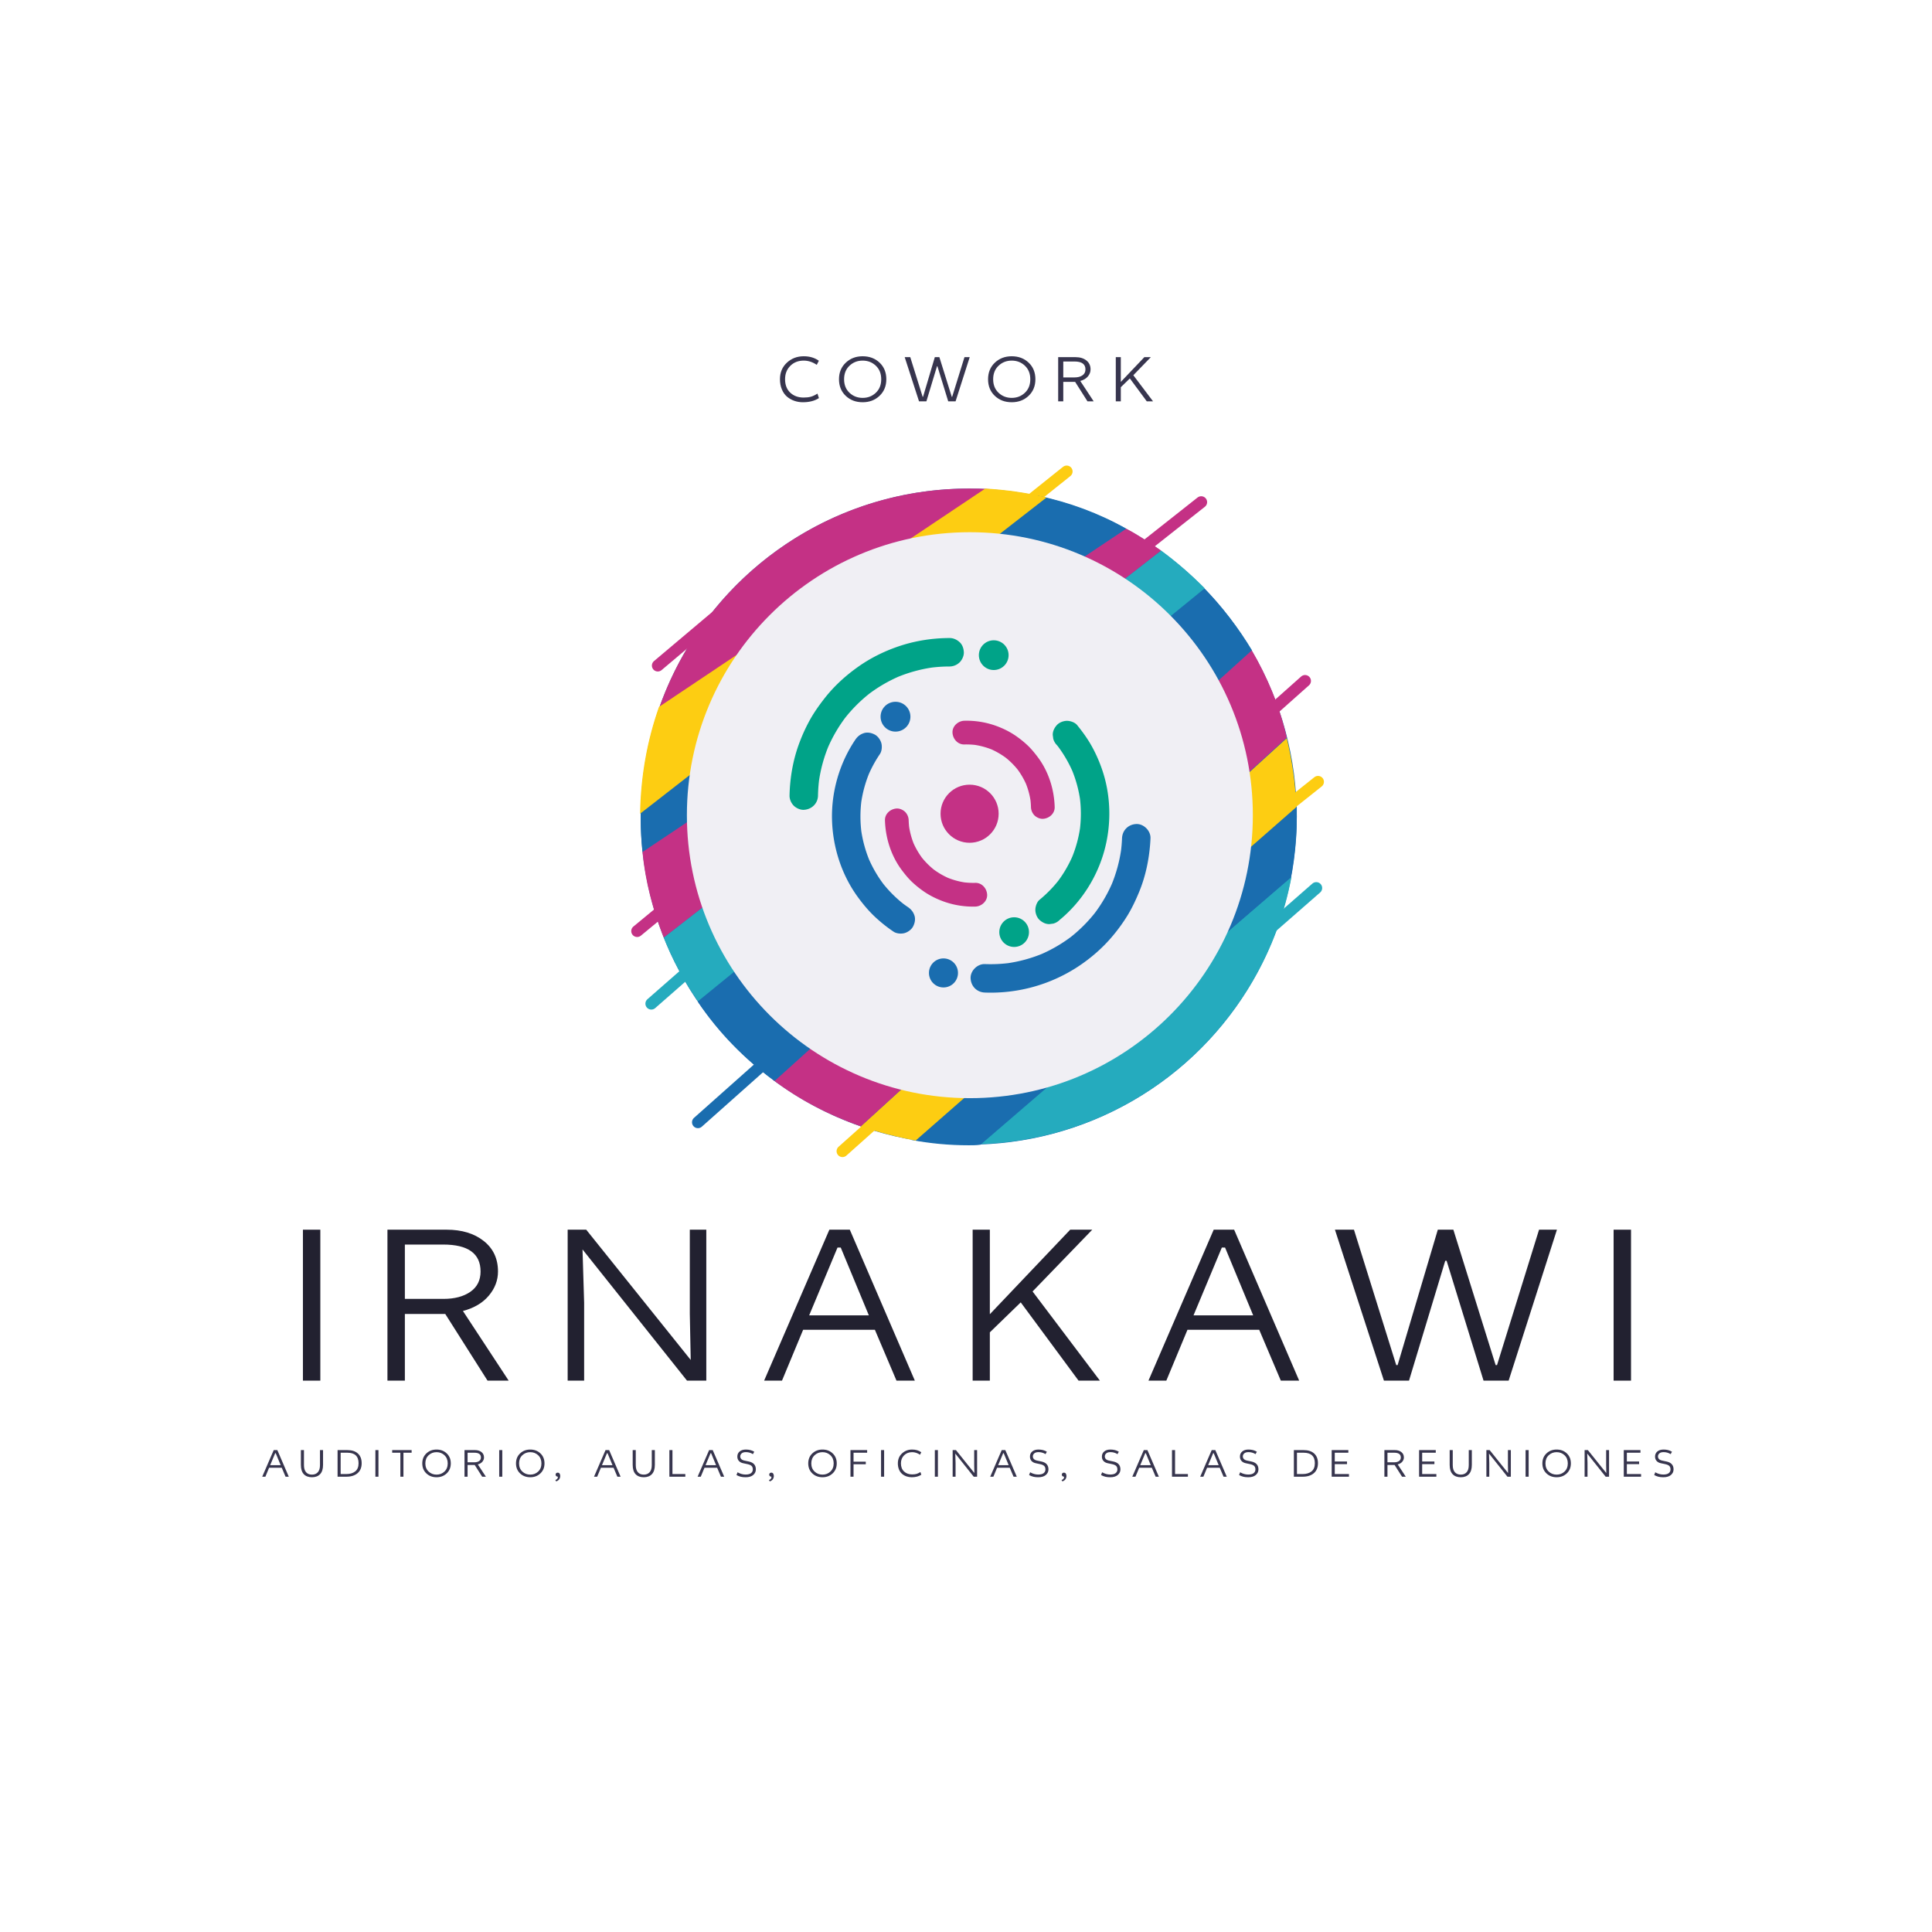 <?xml version="1.0" encoding="UTF-8" standalone="no" ?>
<!DOCTYPE svg PUBLIC "-//W3C//DTD SVG 1.1//EN" "http://www.w3.org/Graphics/SVG/1.1/DTD/svg11.dtd">
<svg xmlns="http://www.w3.org/2000/svg" xmlns:xlink="http://www.w3.org/1999/xlink" version="1.1" width="500" height="500" viewBox="0 0 500 500" xml:space="preserve">
<desc>Created with Fabric.js 3.6.3</desc>
<defs>
</defs>
<rect x="0" y="0" width="100%" height="100%" fill="#ffffff"></rect>
<g transform="matrix(1.527 0 0 1.527 253 209.969)"  >
<g style=""   >
		<g transform="matrix(1 0 0 1 -1.5 0.9)"  >
<circle style="stroke: none; stroke-width: 1; stroke-dasharray: none; stroke-linecap: butt; stroke-dashoffset: 0; stroke-linejoin: miter; stroke-miterlimit: 4; fill: rgb(26,109,175); fill-rule: nonzero; opacity: 1;"  cx="0" cy="0" r="55.6" />
</g>
		<g transform="matrix(1 0 0 1 -12.2 48.05)"  >
<line style="stroke: rgb(253,205,18); stroke-width: 2; stroke-dasharray: none; stroke-linecap: round; stroke-dashoffset: 0; stroke-linejoin: round; stroke-miterlimit: 10; fill: none; fill-rule: nonzero; opacity: 1;"  x1="-10.7" y1="9.55" x2="10.7" y2="-9.55" />
</g>
		<g transform="matrix(1 0 0 1 3.9 -48.65)"  >
<line style="stroke: rgb(253,205,18); stroke-width: 2; stroke-dasharray: none; stroke-linecap: round; stroke-dashoffset: 0; stroke-linejoin: round; stroke-miterlimit: 10; fill: none; fill-rule: nonzero; opacity: 1;"  x1="-11.2" y1="8.95" x2="11.2" y2="-8.95" />
</g>
		<g transform="matrix(1 0 0 1 46.45 3.95)"  >
<line style="stroke: rgb(253,205,18); stroke-width: 2; stroke-dasharray: none; stroke-linecap: round; stroke-dashoffset: 0; stroke-linejoin: round; stroke-miterlimit: 10; fill: none; fill-rule: nonzero; opacity: 1;"  x1="-11.25" y1="8.95" x2="11.25" y2="-8.95" />
</g>
		<g transform="matrix(1 0 0 1 45.55 -13.25)"  >
<line style="stroke: rgb(196,49,133); stroke-width: 2; stroke-dasharray: none; stroke-linecap: round; stroke-dashoffset: 0; stroke-linejoin: round; stroke-miterlimit: 10; fill: none; fill-rule: nonzero; opacity: 1;"  x1="-9.95" y1="8.85" x2="9.95" y2="-8.85" />
</g>
		<g transform="matrix(1 0 0 1 -37.45 43.85)"  >
<line style="stroke: rgb(26,109,175); stroke-width: 2; stroke-dasharray: none; stroke-linecap: round; stroke-dashoffset: 0; stroke-linejoin: round; stroke-miterlimit: 10; fill: none; fill-rule: nonzero; opacity: 1;"  x1="-9.95" y1="8.85" x2="9.95" y2="-8.85" />
</g>
		<g transform="matrix(1 0 0 1 -47.4 11.8)"  >
<line style="stroke: rgb(196,49,133); stroke-width: 2; stroke-dasharray: none; stroke-linecap: round; stroke-dashoffset: 0; stroke-linejoin: round; stroke-miterlimit: 10; fill: none; fill-rule: nonzero; opacity: 1;"  x1="-10.3" y1="8.5" x2="10.3" y2="-8.5" />
</g>
		<g transform="matrix(1 0 0 1 27.45 -44.15)"  >
<line style="stroke: rgb(196,49,133); stroke-width: 2; stroke-dasharray: none; stroke-linecap: round; stroke-dashoffset: 0; stroke-linejoin: round; stroke-miterlimit: 10; fill: none; fill-rule: nonzero; opacity: 1;"  x1="-10.45" y1="8.25" x2="10.45" y2="-8.25" />
</g>
		<g transform="matrix(1 0 0 1 -44 -33.3)"  >
<line style="stroke: rgb(196,49,133); stroke-width: 2; stroke-dasharray: none; stroke-linecap: round; stroke-dashoffset: 0; stroke-linejoin: round; stroke-miterlimit: 10; fill: none; fill-rule: nonzero; opacity: 1;"  x1="-10.2" y1="8.6" x2="10.2" y2="-8.6" />
</g>
		<g transform="matrix(1 0 0 1 -34.7 14.55)"  >
<line style="stroke: rgb(37,171,190); stroke-width: 2; stroke-dasharray: none; stroke-linecap: round; stroke-dashoffset: 0; stroke-linejoin: round; stroke-miterlimit: 10; fill: none; fill-rule: nonzero; opacity: 1;"  x1="-20.6" y1="18.05" x2="20.6" y2="-18.05" />
</g>
		<g transform="matrix(1 0 0 1 36.75 31.05)"  >
<line style="stroke: rgb(37,171,190); stroke-width: 2; stroke-dasharray: none; stroke-linecap: round; stroke-dashoffset: 0; stroke-linejoin: round; stroke-miterlimit: 10; fill: none; fill-rule: nonzero; opacity: 1;"  x1="-20.65" y1="18.05" x2="20.65" y2="-18.05" />
</g>
		<g transform="matrix(1 0 0 1 26.85 33.75)"  >
<path style="stroke: none; stroke-width: 1; stroke-dasharray: none; stroke-linecap: butt; stroke-dashoffset: 0; stroke-linejoin: miter; stroke-miterlimit: 4; fill: rgb(37,171,190); fill-rule: nonzero; opacity: 1;"  transform=" translate(-85.55, -92.35)" d="M 111.9 69.7 L 59.2 115 C 85.5 114.1 107.2 94.9 111.9 69.7 z" stroke-linecap="round" />
</g>
		<g transform="matrix(1 0 0 1 21.45 27.9)"  >
<path style="stroke: none; stroke-width: 1; stroke-dasharray: none; stroke-linecap: butt; stroke-dashoffset: 0; stroke-linejoin: miter; stroke-miterlimit: 4; fill: rgb(26,109,175); fill-rule: nonzero; opacity: 1;"  transform=" translate(-80.15, -86.5)" d="M 112.8 57.8 l -65.3 56.5 c 3.2 0.6 6.4 0.9 9.7 0.9 c 0.7 0 1.3 0 2 -0.1 l 52.6 -45.3 c 0.6 -3.3 1 -6.8 1 -10.3 C 112.8 58.9 112.8 58.3 112.8 57.8 z" stroke-linecap="round" />
</g>
		<g transform="matrix(1 0 0 1 17.1 21.7)"  >
<path style="stroke: none; stroke-width: 1; stroke-dasharray: none; stroke-linecap: butt; stroke-dashoffset: 0; stroke-linejoin: miter; stroke-miterlimit: 4; fill: rgb(253,205,18); fill-rule: nonzero; opacity: 1;"  transform=" translate(-75.8, -80.3)" d="M 38.9 112 c 3 1 6.1 1.8 9.3 2.4 l 64.5 -56.5 c -0.1 -4 -0.7 -7.9 -1.6 -11.7 L 38.9 112 z" stroke-linecap="round" />
</g>
		<g transform="matrix(1 0 0 1 8.85 13)"  >
<path style="stroke: none; stroke-width: 1; stroke-dasharray: none; stroke-linecap: butt; stroke-dashoffset: 0; stroke-linejoin: miter; stroke-miterlimit: 4; fill: rgb(196,49,133); fill-rule: nonzero; opacity: 1;"  transform=" translate(-67.55, -71.6)" d="M 105.1 31.2 L 24 104.1 c 4.5 3.4 9.5 6 14.9 7.9 l 72.2 -65.9 C 109.9 40.8 107.8 35.8 105.1 31.2 z" stroke-linecap="round" />
</g>
		<g transform="matrix(1 0 0 1 -27 -32.15)"  >
<path style="stroke: none; stroke-width: 1; stroke-dasharray: none; stroke-linecap: butt; stroke-dashoffset: 0; stroke-linejoin: miter; stroke-miterlimit: 4; fill: rgb(196,49,133); fill-rule: nonzero; opacity: 1;"  transform=" translate(-31.7, -26.45)" d="M 57.2 3.9 C 30.1 3.9 7.5 23.3 2.6 49 L 60.8 4 C 59.6 3.9 58.4 3.9 57.2 3.9 z" stroke-linecap="round" />
</g>
		<g transform="matrix(1 0 0 1 -0.45 4)"  >
<path style="stroke: none; stroke-width: 1; stroke-dasharray: none; stroke-linecap: butt; stroke-dashoffset: 0; stroke-linejoin: miter; stroke-miterlimit: 4; fill: rgb(26,109,175); fill-rule: nonzero; opacity: 1;"  transform=" translate(-58.25, -62.6)" d="M 97.2 20.9 l -85.9 70 c 3.5 5.2 7.9 9.7 13 13.4 l 80.9 -73 C 102.9 27.5 100.2 24 97.2 20.9 z" stroke-linecap="round" />
</g>
		<g transform="matrix(1 0 0 1 -15.95 -23.3)"  >
<path style="stroke: none; stroke-width: 1; stroke-dasharray: none; stroke-linecap: butt; stroke-dashoffset: 0; stroke-linejoin: miter; stroke-miterlimit: 4; fill: rgb(26,109,175); fill-rule: nonzero; opacity: 1;"  transform=" translate(-42.75, -35.3)" d="M 68.9 5.1 l -67.1 52 l -0.1 0.1 c 0 0.8 -0.1 1.5 -0.1 2.3 c 0 2 0.1 4.1 0.3 6 l 82 -54.8 C 79.3 8.1 74.2 6.2 68.9 5.1 z" stroke-linecap="round" />
</g>
		<g transform="matrix(1 0 0 1 -7.35 -6)"  >
<path style="stroke: none; stroke-width: 1; stroke-dasharray: none; stroke-linecap: butt; stroke-dashoffset: 0; stroke-linejoin: miter; stroke-miterlimit: 4; fill: rgb(37,171,190); fill-rule: nonzero; opacity: 1;"  transform=" translate(-51.35, -52.6)" d="M 89.8 14.4 L 5.5 80 c 1.5 3.8 3.5 7.5 5.8 10.8 l 85.9 -70 C 94.9 18.5 92.5 16.4 89.8 14.4 z" stroke-linecap="round" />
</g>
		<g transform="matrix(1 0 0 1 -12.85 -13.25)"  >
<path style="stroke: none; stroke-width: 1; stroke-dasharray: none; stroke-linecap: butt; stroke-dashoffset: 0; stroke-linejoin: miter; stroke-miterlimit: 4; fill: rgb(196,49,133); fill-rule: nonzero; opacity: 1;"  transform=" translate(-45.85, -45.35)" d="M 83.9 10.7 l -82 54.8 c 0.5 5.1 1.8 9.9 3.6 14.5 l 84.3 -65.6 C 87.9 13.1 86 11.8 83.9 10.7 z" stroke-linecap="round" />
</g>
		<g transform="matrix(1 0 0 1 -22.75 -27.15)"  >
<path style="stroke: none; stroke-width: 1; stroke-dasharray: none; stroke-linecap: butt; stroke-dashoffset: 0; stroke-linejoin: miter; stroke-miterlimit: 4; fill: rgb(253,205,18); fill-rule: nonzero; opacity: 1;"  transform=" translate(-35.95, -31.45)" d="M 60 3.9 l -55.3 37 c -2 5.7 -3.1 11.7 -3.2 18.1 L 70.4 5.4 C 67 4.6 63.6 4.1 60 3.9 z" stroke-linecap="round" />
</g>
</g>
</g>
<g transform="matrix(0.5 0 0 0.5 250.595 378.841)" style=""  ><path fill="#37354E" opacity="1" d="M-365.47 6.66L-359.51-7.12L-357.64-7.12L-351.71 6.66L-353.38 6.66L-355.35 2.02L-361.91 2.02L-363.83 6.66L-365.47 6.66ZM-358.47-5.49L-358.77-5.49L-361.35 0.70L-355.91 0.70L-358.47-5.49Z"/><path fill="#37354E" opacity="1" d="M-345.45 0.51L-345.45-7.12L-343.86-7.12L-343.86 0.66Q-343.86 3.10-342.77 4.34Q-341.68 5.58-339.73 5.58Q-337.78 5.58-336.68 4.34Q-335.57 3.10-335.57 0.66L-335.57 0.66L-335.57-7.12L-333.98-7.12L-333.98 0.51Q-333.98 3.73-335.50 5.33Q-337.02 6.94-339.73 6.94Q-342.44 6.94-343.95 5.35Q-345.45 3.76-345.45 0.51L-345.45 0.51Z"/><path fill="#37354E" opacity="1" d="M-326.46 6.66L-326.46-7.12L-321.43-7.12Q-317.87-7.12-315.93-5.34Q-313.99-3.56-313.99-0.32L-313.99-0.32Q-313.99 3.01-316.12 4.84Q-318.25 6.66-321.88 6.66L-321.88 6.66L-326.46 6.66ZM-321.43-5.76L-324.87-5.76L-324.87 5.28L-321.88 5.28Q-319.04 5.28-317.32 3.90Q-315.60 2.53-315.60-0.32L-315.60-0.32Q-315.60-5.76-321.43-5.76L-321.43-5.76Z"/><path fill="#37354E" opacity="1" d="M-306.89 6.66L-306.89-7.12L-305.30-7.12L-305.30 6.66L-306.89 6.66Z"/><path fill="#37354E" opacity="1" d="M-293.96-5.76L-298.20-5.76L-298.20-7.12L-288.13-7.12L-288.13-5.76L-292.37-5.76L-292.37 6.66L-293.96 6.66L-293.96-5.76Z"/><path fill="#37354E" opacity="1" d="M-279.34-4.45Q-281.03-2.86-281.03-0.23Q-281.03 2.40-279.34 3.99Q-277.66 5.58-275.24 5.58Q-272.82 5.58-271.14 3.99Q-269.45 2.40-269.45-0.23Q-269.45-2.86-271.14-4.45Q-272.82-6.04-275.24-6.04Q-277.66-6.04-279.34-4.45ZM-267.86-0.23L-267.86-0.23Q-267.86 2.93-269.97 4.93Q-272.08 6.94-275.24 6.94L-275.24 6.94Q-278.42 6.94-280.52 4.94Q-282.62 2.95-282.62-0.23L-282.62-0.23Q-282.62-3.39-280.51-5.39Q-278.40-7.40-275.24-7.40L-275.24-7.40Q-272.06-7.40-269.96-5.40Q-267.86-3.41-267.86-0.23Z"/><path fill="#37354E" opacity="1" d="M-260.76 6.66L-260.76-7.12L-255.35-7.12Q-253.28-7.12-251.97-6.09Q-250.67-5.06-250.67-3.30L-250.67-3.30Q-250.67-2.10-251.51-1.10Q-252.34-0.10-253.87 0.30L-253.87 0.30L-249.69 6.66L-251.62 6.66L-255.48 0.58L-259.17 0.58L-259.17 6.66L-260.76 6.66ZM-255.67-5.76L-259.17-5.76L-259.17-0.80L-255.65-0.80Q-254.12-0.80-253.19-1.45Q-252.26-2.10-252.26-3.30L-252.26-3.30Q-252.26-5.76-255.67-5.76L-255.67-5.76Z"/><path fill="#37354E" opacity="1" d="M-242.80 6.66L-242.80-7.12L-241.21-7.12L-241.21 6.66L-242.80 6.66Z"/><path fill="#37354E" opacity="1" d="M-230.84-4.45Q-232.52-2.86-232.52-0.23Q-232.52 2.40-230.84 3.99Q-229.15 5.58-226.73 5.58Q-224.32 5.58-222.63 3.99Q-220.95 2.40-220.95-0.23Q-220.95-2.86-222.63-4.45Q-224.32-6.04-226.73-6.04Q-229.15-6.04-230.84-4.45ZM-219.36-0.23L-219.36-0.23Q-219.36 2.93-221.47 4.93Q-223.58 6.94-226.73 6.94L-226.73 6.94Q-229.91 6.94-232.01 4.94Q-234.11 2.95-234.11-0.23L-234.11-0.23Q-234.11-3.39-232.00-5.39Q-229.89-7.40-226.73-7.40L-226.73-7.40Q-223.55-7.40-221.46-5.40Q-219.36-3.41-219.36-0.23Z"/><path fill="#37354E" opacity="1" d="M-213.31 9.08L-213.31 9.08L-213.74 8.40Q-213.02 8.10-212.72 7.70Q-212.42 7.30-212.42 6.66L-212.42 6.66Q-212.95 6.66-213.28 6.35Q-213.61 6.04-213.61 5.64L-213.61 5.64Q-213.61 5.18-213.35 4.87Q-213.08 4.56-212.51 4.56L-212.51 4.56Q-211.87 4.56-211.54 5.05Q-211.22 5.54-211.22 6.30L-211.22 6.30Q-211.22 7.25-211.76 8.01Q-212.30 8.76-213.31 9.08Z"/><path fill="#37354E" opacity="1" d=""/><path fill="#37354E" opacity="1" d="M-193.73 6.66L-187.77-7.12L-185.90-7.12L-179.97 6.66L-181.64 6.66L-183.61 2.02L-190.16 2.02L-192.09 6.66L-193.73 6.66ZM-186.73-5.49L-187.03-5.49L-189.61 0.70L-184.16 0.70L-186.73-5.49Z"/><path fill="#37354E" opacity="1" d="M-173.71 0.51L-173.71-7.12L-172.12-7.12L-172.12 0.66Q-172.12 3.10-171.03 4.34Q-169.94 5.58-167.99 5.58Q-166.04 5.58-164.94 4.34Q-163.83 3.10-163.83 0.66L-163.83 0.66L-163.83-7.12L-162.24-7.12L-162.24 0.51Q-162.24 3.73-163.76 5.33Q-165.28 6.94-167.99 6.94Q-170.70 6.94-172.21 5.35Q-173.71 3.76-173.71 0.51L-173.71 0.51Z"/><path fill="#37354E" opacity="1" d="M-153.13-7.12L-153.13 5.28L-146.47 5.28L-146.47 6.66L-154.72 6.66L-154.72-7.12L-153.13-7.12Z"/><path fill="#37354E" opacity="1" d="M-140.11 6.66L-134.15-7.12L-132.29-7.12L-126.35 6.66L-128.03 6.66L-130.00 2.02L-136.55 2.02L-138.48 6.66L-140.11 6.66ZM-133.11-5.49L-133.41-5.49L-136.00 0.70L-130.55 0.70L-133.11-5.49Z"/><path fill="#37354E" opacity="1" d="M-110.79-6.27L-110.79-6.27L-111.47-5.02Q-113.12-6.06-115.12-6.06L-115.12-6.06Q-116.60-6.06-117.32-5.40Q-118.04-4.75-118.04-3.86L-118.04-3.86Q-118.04-2.99-117.47-2.44Q-116.90-1.88-115.62-1.63L-115.62-1.63L-113.61-1.21Q-109.96-0.44-109.96 2.86L-109.96 2.86Q-109.96 4.60-111.33 5.77Q-112.70 6.94-115.24 6.94L-115.24 6.94Q-116.71 6.94-117.76 6.68Q-118.80 6.43-119.99 5.81L-119.99 5.81L-119.44 4.37Q-117.41 5.54-115.29 5.54L-115.29 5.54Q-113.34 5.54-112.43 4.80Q-111.53 4.07-111.53 2.89L-111.53 2.89Q-111.53 1.72-112.17 1.09Q-112.81 0.47-114.31 0.15L-114.31 0.15L-116.54-0.32Q-117.89-0.59-118.72-1.48Q-119.55-2.37-119.55-3.77L-119.55-3.77Q-119.55-5.38-118.37-6.39Q-117.19-7.40-115.12-7.40L-115.12-7.40Q-112.61-7.40-110.79-6.27Z"/><path fill="#37354E" opacity="1" d="M-102.76 9.08L-102.76 9.08L-103.18 8.40Q-102.46 8.10-102.16 7.70Q-101.87 7.30-101.87 6.66L-101.87 6.66Q-102.40 6.66-102.72 6.35Q-103.05 6.04-103.05 5.64L-103.05 5.64Q-103.05 5.18-102.79 4.87Q-102.52 4.56-101.95 4.56L-101.95 4.56Q-101.31 4.56-100.99 5.05Q-100.66 5.54-100.66 6.30L-100.66 6.30Q-100.66 7.25-101.20 8.01Q-101.74 8.76-102.76 9.08Z"/><path fill="#37354E" opacity="1" d=""/><path fill="#37354E" opacity="1" d="M-79.57-4.45Q-81.26-2.86-81.26-0.23Q-81.26 2.40-79.57 3.99Q-77.89 5.58-75.47 5.58Q-73.06 5.58-71.37 3.99Q-69.68 2.40-69.68-0.23Q-69.68-2.86-71.37-4.45Q-73.06-6.04-75.47-6.04Q-77.89-6.04-79.57-4.45ZM-68.09-0.23L-68.09-0.23Q-68.09 2.93-70.20 4.93Q-72.31 6.94-75.47 6.94L-75.47 6.94Q-78.65 6.94-80.75 4.94Q-82.85 2.95-82.85-0.23L-82.85-0.23Q-82.85-3.39-80.74-5.39Q-78.63-7.40-75.47-7.40L-75.47-7.40Q-72.29-7.40-70.19-5.40Q-68.09-3.41-68.09-0.23Z"/><path fill="#37354E" opacity="1" d="M-60.99 6.66L-60.99-7.12L-52.36-7.12L-52.36-5.76L-59.40-5.76L-59.40-1.12L-53.06-1.12L-53.06 0.21L-59.40 0.21L-59.40 6.66L-60.99 6.66Z"/><path fill="#37354E" opacity="1" d="M-45.16 6.66L-45.16-7.12L-43.57-7.12L-43.57 6.66L-45.16 6.66Z"/><path fill="#37354E" opacity="1" d="M-24.34-6.00L-24.34-6.00L-24.99-4.72Q-26.95-6.04-29.07-6.04L-29.07-6.04Q-31.61-6.04-33.24-4.41Q-34.87-2.77-34.87-0.25L-34.87-0.25Q-34.87 2.44-33.25 3.96Q-31.63 5.47-29.09 5.47L-29.09 5.47Q-27.75 5.47-26.81 5.21Q-25.86 4.94-24.78 4.24L-24.78 4.24L-24.32 5.64Q-26.31 6.94-29.32 6.94L-29.32 6.94Q-30.72 6.94-31.98 6.50Q-33.24 6.07-34.26 5.21Q-35.28 4.35-35.87 2.94Q-36.46 1.53-36.46-0.25L-36.46-0.25Q-36.46-3.39-34.31-5.39Q-32.16-7.40-29.07-7.40L-29.07-7.40Q-26.29-7.40-24.34-6.00Z"/><path fill="#37354E" opacity="1" d="M-17.32 6.66L-17.32-7.12L-15.73-7.12L-15.73 6.66L-17.32 6.66Z"/><path fill="#37354E" opacity="1" d="M-8.10 6.66L-8.10-7.12L-6.40-7.12L3.14 4.77L3.05 0.55L3.05-7.12L4.56-7.12L4.56 6.66L2.80 6.66L-6.74-5.32L-6.59-0.44L-6.59 6.66L-8.10 6.66Z"/><path fill="#37354E" opacity="1" d="M11.34 6.66L17.30-7.12L19.16-7.12L25.10 6.66L23.43 6.66L21.45 2.02L14.90 2.02L12.97 6.66L11.34 6.66ZM18.34-5.49L18.04-5.49L15.45 0.70L20.90 0.70L18.34-5.49Z"/><path fill="#37354E" opacity="1" d="M40.66-6.27L40.66-6.27L39.98-5.02Q38.33-6.06 36.34-6.06L36.34-6.06Q34.85-6.06 34.13-5.40Q33.41-4.75 33.41-3.86L33.41-3.86Q33.41-2.99 33.98-2.44Q34.56-1.88 35.83-1.63L35.83-1.63L37.84-1.21Q41.49-0.44 41.49 2.86L41.49 2.86Q41.49 4.60 40.12 5.77Q38.75 6.94 36.21 6.94L36.21 6.94Q34.75 6.94 33.70 6.68Q32.65 6.43 31.46 5.81L31.46 5.81L32.01 4.37Q34.05 5.54 36.17 5.54L36.17 5.54Q38.12 5.54 39.02 4.80Q39.92 4.07 39.92 2.89L39.92 2.89Q39.92 1.72 39.28 1.09Q38.65 0.47 37.14 0.15L37.14 0.15L34.92-0.32Q33.56-0.59 32.73-1.48Q31.91-2.37 31.91-3.77L31.91-3.77Q31.91-5.38 33.08-6.39Q34.26-7.40 36.34-7.40L36.34-7.40Q38.84-7.40 40.66-6.27Z"/><path fill="#37354E" opacity="1" d="M48.70 9.08L48.70 9.08L48.27 8.40Q48.99 8.10 49.29 7.70Q49.59 7.30 49.59 6.66L49.59 6.66Q49.06 6.66 48.73 6.35Q48.40 6.04 48.40 5.64L48.40 5.64Q48.40 5.18 48.66 4.87Q48.93 4.56 49.50 4.56L49.50 4.56Q50.14 4.56 50.47 5.05Q50.80 5.54 50.80 6.30L50.80 6.30Q50.80 7.25 50.25 8.01Q49.71 8.76 48.70 9.08Z"/><path fill="#37354E" opacity="1" d=""/><path fill="#37354E" opacity="1" d="M77.91-6.27L77.91-6.27L77.23-5.02Q75.58-6.06 73.59-6.06L73.59-6.06Q72.10-6.06 71.38-5.40Q70.66-4.75 70.66-3.86L70.66-3.86Q70.66-2.99 71.23-2.44Q71.80-1.88 73.08-1.63L73.08-1.63L75.09-1.21Q78.74-0.44 78.74 2.86L78.74 2.86Q78.74 4.60 77.37 5.77Q76.00 6.94 73.46 6.94L73.46 6.94Q72.00 6.94 70.95 6.68Q69.90 6.43 68.71 5.81L68.71 5.81L69.26 4.37Q71.30 5.54 73.42 5.54L73.42 5.54Q75.37 5.54 76.27 4.80Q77.17 4.07 77.17 2.89L77.17 2.89Q77.17 1.72 76.53 1.09Q75.90 0.47 74.39 0.15L74.39 0.15L72.16-0.32Q70.81-0.59 69.98-1.48Q69.15-2.37 69.15-3.77L69.15-3.77Q69.15-5.38 70.33-6.39Q71.51-7.40 73.59-7.40L73.59-7.40Q76.09-7.40 77.91-6.27Z"/><path fill="#37354E" opacity="1" d="M84.88 6.66L90.84-7.12L92.71-7.12L98.64 6.66L96.97 6.66L95.00 2.02L88.45 2.02L86.52 6.66L84.88 6.66ZM91.88-5.49L91.58-5.49L89.00 0.70L94.45 0.70L91.88-5.49Z"/><path fill="#37354E" opacity="1" d="M107.02-7.12L107.02 5.28L113.67 5.28L113.67 6.66L105.43 6.66L105.43-7.12L107.02-7.12Z"/><path fill="#37354E" opacity="1" d="M120.03 6.66L125.99-7.12L127.86-7.12L133.79 6.66L132.12 6.66L130.15 2.02L123.60 2.02L121.67 6.66L120.03 6.66ZM127.03-5.49L126.73-5.49L124.15 0.70L129.60 0.70L127.03-5.49Z"/><path fill="#37354E" opacity="1" d="M149.35-6.27L149.35-6.27L148.68-5.02Q147.02-6.06 145.03-6.06L145.03-6.06Q143.55-6.06 142.82-5.40Q142.10-4.75 142.10-3.86L142.10-3.86Q142.10-2.99 142.68-2.44Q143.25-1.88 144.52-1.63L144.52-1.63L146.53-1.21Q150.18-0.44 150.18 2.86L150.18 2.86Q150.18 4.60 148.81 5.77Q147.45 6.94 144.90 6.94L144.90 6.94Q143.44 6.94 142.39 6.68Q141.34 6.43 140.15 5.81L140.15 5.81L140.70 4.37Q142.74 5.54 144.86 5.54L144.86 5.54Q146.81 5.54 147.71 4.80Q148.61 4.07 148.61 2.89L148.61 2.89Q148.61 1.72 147.98 1.09Q147.34 0.47 145.83 0.15L145.83 0.15L143.61-0.32Q142.25-0.59 141.43-1.48Q140.60-2.37 140.60-3.77L140.60-3.77Q140.60-5.38 141.78-6.39Q142.95-7.40 145.03-7.40L145.03-7.40Q147.53-7.40 149.35-6.27Z"/><path fill="#37354E" opacity="1" d=""/><path fill="#37354E" opacity="1" d="M168.52 6.66L168.52-7.12L173.54-7.12Q177.10-7.12 179.04-5.34Q180.98-3.56 180.98-0.32L180.98-0.32Q180.98 3.01 178.85 4.84Q176.72 6.66 173.10 6.66L173.10 6.66L168.52 6.66ZM173.54-5.76L170.11-5.76L170.11 5.28L173.10 5.28Q175.94 5.28 177.66 3.90Q179.37 2.53 179.37-0.32L179.37-0.32Q179.37-5.76 173.54-5.76L173.54-5.76Z"/><path fill="#37354E" opacity="1" d="M197.03 6.66L188.09 6.66L188.09-7.12L196.71-7.12L196.71-5.76L189.68-5.76L189.68-1.21L196.02-1.21L196.02 0.15L189.68 0.15L189.68 5.28L197.03 5.28L197.03 6.66Z"/><path fill="#37354E" opacity="1" d=""/><path fill="#37354E" opacity="1" d="M215.37 6.66L215.37-7.12L220.78-7.12Q222.85-7.12 224.16-6.09Q225.46-5.06 225.46-3.30L225.46-3.30Q225.46-2.10 224.62-1.10Q223.79-0.10 222.26 0.30L222.26 0.30L226.44 6.66L224.51 6.66L220.65 0.58L216.96 0.58L216.96 6.66L215.37 6.66ZM220.46-5.76L216.96-5.76L216.96-0.80L220.48-0.80Q222.01-0.80 222.94-1.45Q223.87-2.10 223.87-3.30L223.87-3.30Q223.87-5.76 220.46-5.76L220.46-5.76Z"/><path fill="#37354E" opacity="1" d="M242.27 6.66L233.33 6.66L233.33-7.12L241.96-7.12L241.96-5.76L234.92-5.76L234.92-1.21L241.26-1.21L241.26 0.15L234.92 0.15L234.92 5.28L242.27 5.28L242.27 6.66Z"/><path fill="#37354E" opacity="1" d="M249.16 0.51L249.16-7.12L250.75-7.12L250.75 0.66Q250.75 3.10 251.85 4.34Q252.94 5.58 254.89 5.58Q256.84 5.58 257.94 4.34Q259.04 3.10 259.04 0.66L259.04 0.66L259.04-7.12L260.63-7.12L260.63 0.51Q260.63 3.73 259.12 5.33Q257.60 6.94 254.89 6.94Q252.17 6.94 250.67 5.35Q249.16 3.76 249.16 0.51L249.16 0.51Z"/><path fill="#37354E" opacity="1" d="M268.16 6.66L268.16-7.12L269.85-7.12L279.39 4.77L279.31 0.55L279.31-7.12L280.82-7.12L280.82 6.66L279.06 6.66L269.52-5.32L269.66-0.44L269.66 6.66L268.16 6.66Z"/><path fill="#37354E" opacity="1" d="M288.45 6.66L288.45-7.12L290.04-7.12L290.04 6.66L288.45 6.66Z"/><path fill="#37354E" opacity="1" d="M300.41-4.45Q298.73-2.86 298.73-0.23Q298.73 2.40 300.41 3.99Q302.10 5.58 304.52 5.58Q306.93 5.58 308.62 3.99Q310.30 2.40 310.30-0.23Q310.30-2.86 308.62-4.45Q306.93-6.04 304.52-6.04Q302.10-6.04 300.41-4.45ZM311.89-0.23L311.89-0.23Q311.89 2.93 309.79 4.93Q307.68 6.94 304.52 6.94L304.52 6.94Q301.34 6.94 299.24 4.94Q297.14 2.95 297.14-0.23L297.14-0.23Q297.14-3.39 299.25-5.39Q301.36-7.40 304.52-7.40L304.52-7.40Q307.70-7.40 309.80-5.40Q311.89-3.41 311.89-0.23Z"/><path fill="#37354E" opacity="1" d="M319.00 6.66L319.00-7.12L320.69-7.12L330.23 4.77L330.15 0.55L330.15-7.12L331.65-7.12L331.65 6.66L329.89 6.66L320.35-5.32L320.50-0.44L320.50 6.66L319.00 6.66Z"/><path fill="#37354E" opacity="1" d="M348.23 6.66L339.28 6.66L339.28-7.12L347.91-7.12L347.91-5.76L340.87-5.76L340.87-1.21L347.21-1.21L347.21 0.15L340.87 0.15L340.87 5.28L348.23 5.28L348.23 6.66Z"/><path fill="#37354E" opacity="1" d="M364.22-6.27L364.22-6.27L363.54-5.02Q361.88-6.06 359.89-6.06L359.89-6.06Q358.41-6.06 357.69-5.40Q356.97-4.75 356.97-3.86L356.97-3.86Q356.97-2.99 357.54-2.44Q358.11-1.88 359.38-1.63L359.38-1.63L361.40-1.21Q365.04-0.44 365.04 2.86L365.04 2.86Q365.04 4.60 363.68 5.77Q362.31 6.94 359.76 6.94L359.76 6.94Q358.30 6.94 357.25 6.68Q356.20 6.43 355.02 5.81L355.02 5.81L355.57 4.37Q357.60 5.54 359.72 5.54L359.72 5.54Q361.67 5.54 362.57 4.80Q363.47 4.07 363.47 2.89L363.47 2.89Q363.47 1.72 362.84 1.09Q362.20 0.47 360.70 0.15L360.70 0.15L358.47-0.32Q357.11-0.59 356.29-1.48Q355.46-2.37 355.46-3.77L355.46-3.77Q355.46-5.38 356.64-6.39Q357.81-7.40 359.89-7.40L359.89-7.40Q362.39-7.40 364.22-6.27Z"/></g><g transform="matrix(0.5 0 0 0.5 250.25 338.428)" style=""  ><path fill="#222130" opacity="1" d="M-343.71 37.76L-343.71-40.37L-334.70-40.37L-334.70 37.76L-343.71 37.76Z"/><path fill="#222130" opacity="1" d="M-299.96 37.76L-299.96-40.37L-269.31-40.37Q-257.53-40.37-250.14-34.54Q-242.74-28.71-242.74-18.73L-242.74-18.73Q-242.74-11.88-247.49-6.23Q-252.24-0.58-260.89 1.70L-260.89 1.70L-237.21 37.76L-248.15 37.76L-270.03 3.26L-290.94 3.26L-290.94 37.76L-299.96 37.76ZM-271.11-32.68L-290.94-32.68L-290.94-4.55L-270.99-4.55Q-262.34-4.55-257.05-8.22Q-251.76-11.88-251.76-18.73L-251.76-18.73Q-251.76-32.68-271.11-32.68L-271.11-32.68Z"/><path fill="#222130" opacity="1" d="M-206.68 37.76L-206.68-40.37L-197.07-40.37L-142.98 27.06L-143.46 3.14L-143.46-40.37L-134.92-40.37L-134.92 37.76L-144.90 37.76L-198.99-30.15L-198.15-2.51L-198.15 37.76L-206.68 37.76Z"/><path fill="#222130" opacity="1" d="M-104.99 37.76L-71.22-40.37L-60.64-40.37L-26.98 37.76L-36.48 37.76L-47.66 11.44L-84.80 11.44L-95.74 37.76L-104.99 37.76ZM-65.33-31.11L-67.01-31.11L-81.68 3.98L-50.78 3.98L-65.33-31.11Z"/><path fill="#222130" opacity="1" d="M2.94 37.76L2.94-40.37L11.84-40.37L11.84 3.38L53.43-40.37L64.85-40.37L33.96-8.40L68.81 37.76L57.76 37.76L27.83-2.75L11.84 12.76L11.84 37.76L2.94 37.76Z"/><path fill="#222130" opacity="1" d="M93.94 37.76L127.71-40.37L138.29-40.37L171.95 37.76L162.45 37.76L151.27 11.44L114.13 11.44L103.19 37.76L93.94 37.76ZM133.60-31.11L131.92-31.11L117.26 3.98L148.15 3.98L133.60-31.11Z"/><path fill="#222130" opacity="1" d="M247.55-24.26L228.80 37.76L215.82 37.76L190.46-40.37L200.31-40.37L222.19 29.71L222.91 29.71L243.71-40.37L251.76-40.37L273.64 29.71L274.36 29.71L296.11-40.37L305.37-40.37L280.37 37.76L267.38 37.76L248.27-24.26L247.55-24.26Z"/><path fill="#222130" opacity="1" d="M334.70 37.76L334.70-40.37L343.71-40.37L343.71 37.76L334.70 37.76Z"/></g><g transform="matrix(1.558 0 0 1.558 251 210.969)"  >
<circle style="stroke: none; stroke-width: 0; stroke-dasharray: none; stroke-linecap: butt; stroke-dashoffset: 0; stroke-linejoin: miter; stroke-miterlimit: 4; fill: rgb(240,239,244); fill-rule: evenodd; opacity: 1;"  cx="0" cy="0" r="47.006" />
</g>
<g transform="matrix(1.023 0 0 1.023 251 210.969)"  >
<g style=""   >
		<g transform="matrix(0.08 0 0 0.08 22.941 23.565)"  >
<path style="stroke: none; stroke-width: 1; stroke-dasharray: none; stroke-linecap: butt; stroke-dashoffset: 0; stroke-linejoin: miter; stroke-miterlimit: 4; fill: rgb(26,109,175); fill-rule: nonzero; opacity: 1;"  transform=" translate(-997.926, -1057.859)" d="M 1192.357 836.25 q -0.907 22.397 -3.885 44.626 l 1.607 -11.963 a 464.199 464.199 0 0 1 -31.738 116.296 l 4.536 -10.75 a 465.306 465.306 0 0 1 -59.863 102.621 l 7.036 -9.107 a 469.016 469.016 0 0 1 -83.239 83.35 l 9.107 -7.036 a 466.737 466.737 0 0 1 -103.273 60.375 l 10.75 -4.536 A 463.316 463.316 0 0 1 826.964 1231.937 l 11.963 -1.607 a 472.395 472.395 0 0 1 -80.424 3.819 c -23.55 -0.883 -46.06 21.329 -45 45 c 1.126 25.137 19.77 44.054 45 45 a 503.06 503.06 0 0 0 292.893 -80.811 c 41.757 -27.319 80.126 -60.476 112.027 -98.9 a 539.009 539.009 0 0 0 47.067 -65.413 c 13.963 -23.132 25.338 -47.418 35.666 -72.357 c 19.961 -48.197 30.937 -99.505 35.075 -151.436 q 0.755 -9.479 1.126 -18.982 c 0.954 -23.549 -21.38 -46.058 -45 -45 c -25.197 1.129 -43.978 19.771 -45 45 Z" stroke-linecap="round" />
</g>
		<g transform="matrix(0.08 0 0 0.08 25.924 1.844)"  >
<path style="stroke: none; stroke-width: 1; stroke-dasharray: none; stroke-linecap: butt; stroke-dashoffset: 0; stroke-linejoin: miter; stroke-miterlimit: 4; fill: rgb(0,163,136); fill-rule: nonzero; opacity: 1;"  transform=" translate(-1035.213, -786.34)" d="M 986.491 541.76 q 3.654 4.478 7.192 9.046 l -7.036 -9.107 a 398.109 398.109 0 0 1 50.942 87.181 l -4.536 -10.75 a 396.017 396.017 0 0 1 27.215 99.604 L 1058.66 705.772 a 399.595 399.595 0 0 1 -0.042 105.961 l 1.607 -11.963 a 398.947 398.947 0 0 1 -27.252 99.819 l 4.536 -10.75 a 395.546 395.546 0 0 1 -50.966 87.326 l 7.036 -9.107 a 400.577 400.577 0 0 1 -62.142 63.829 c -8.396 6.9 -13.18 21.406 -13.18 31.82 c 0 11.037 4.902 24.221 13.18 31.82 c 8.576 7.872 19.835 13.717 31.82 13.18 l 11.963 -1.607 a 44.958 44.958 0 0 0 19.857 -11.573 c 68.542 -56.333 118.651 -135.209 141.804 -220.779 c 22.574 -83.427 20.382 -174.728 -8.154 -256.458 a 458.765 458.765 0 0 0 -32.332 -72.511 c -13.241 -23.685 -29.128 -45.65 -46.267 -66.658 c -6.855 -8.402 -21.447 -13.18 -31.82 -13.18 c -11.037 0 -24.221 4.902 -31.82 13.18 c -7.872 8.576 -13.717 19.835 -13.18 31.82 L 974.918 521.903 a 44.958 44.958 0 0 0 11.573 19.857 Z" stroke-linecap="round" />
</g>
		<g transform="matrix(0.08 0 0 0.08 -24.38 4.53)"  >
<path style="stroke: none; stroke-width: 1; stroke-dasharray: none; stroke-linecap: butt; stroke-dashoffset: 0; stroke-linejoin: miter; stroke-miterlimit: 4; fill: rgb(26,109,175); fill-rule: nonzero; opacity: 1;"  transform=" translate(-406.409, -819.921)" d="M 515.303 1053.933 q -9.987 -6.794 -19.571 -14.145 l 9.107 7.036 a 397.044 397.044 0 0 1 -71.143 -71.01 l 7.036 9.107 a 396.437 396.437 0 0 1 -50.6 -86.665 l 4.536 10.75 a 399.774 399.774 0 0 1 -27.593 -100.825 l 1.607 11.963 a 398.525 398.525 0 0 1 -0.109 -104.832 l -1.607 11.963 A 395.264 395.264 0 0 1 394.387 626.851 l -4.536 10.75 a 402.148 402.148 0 0 1 36.807 -67.626 c 6.284 -9.308 7.438 -24.137 4.536 -34.675 c -2.874 -10.438 -10.945 -21.75 -20.68 -26.893 c -10.444 -5.518 -23.095 -8.284 -34.675 -4.536 c -11.568 3.743 -20.061 10.561 -26.893 20.68 C 299.311 598.067 273.152 687.826 275.23 776.502 c 2.03 86.599 29.613 173.709 80.496 244.081 c 15.318 21.185 31.974 41.441 50.696 59.712 a 466.269 466.269 0 0 0 63.456 51.35 c 9.266 6.304 24.176 7.428 34.675 4.536 c 10.438 -2.874 21.75 -10.945 26.893 -20.68 c 5.518 -10.444 8.284 -23.095 4.536 -34.675 c -3.75 -11.589 -10.575 -20.018 -20.68 -26.893 Z" stroke-linecap="round" />
</g>
		<g transform="matrix(0.08 0 0 0.08 -8.553 10.718)"  >
<path style="stroke: none; stroke-width: 1; stroke-dasharray: none; stroke-linecap: butt; stroke-dashoffset: 0; stroke-linejoin: miter; stroke-miterlimit: 4; fill: rgb(196,49,133); fill-rule: nonzero; opacity: 1;"  transform=" translate(-604.256, -897.27)" d="M 728.313 977.318 a 252.377 252.377 0 0 1 -38.74 -2.038 l 9.969 1.34 a 245.018 245.018 0 0 1 -61.966 -16.93 l 8.958 3.78 a 246.833 246.833 0 0 1 -53.193 -31.087 l 7.59 5.864 a 248.047 248.047 0 0 1 -44.26 -44.269 l 5.864 7.59 a 246.283 246.283 0 0 1 -31.126 -53.374 l 3.78 8.958 a 245.409 245.409 0 0 1 -16.71 -61.085 l 1.34 9.969 a 257.873 257.873 0 0 1 -2.137 -26.383 a 39.146 39.146 0 0 0 -10.983 -26.517 c -6.504 -6.504 -17.175 -11.402 -26.517 -10.983 c -19.819 0.888 -38.123 16.495 -37.5 37.5 c 1.667 56.166 19.557 112.591 53.505 157.684 c 9.158 12.165 18.687 23.937 29.55 34.627 a 309.272 309.272 0 0 0 34.459 28.717 c 22.277 16.317 47.47 28.581 73.564 37.491 a 274.916 274.916 0 0 0 94.554 14.148 c 19.595 -0.47 38.422 -16.912 37.5 -37.5 c -0.892 -19.915 -16.49 -38.004 -37.5 -37.5 Z" stroke-linecap="round" />
</g>
		<g transform="matrix(0.08 0 0 0.08 8.532 -11.487)"  >
<path style="stroke: none; stroke-width: 1; stroke-dasharray: none; stroke-linecap: butt; stroke-dashoffset: 0; stroke-linejoin: miter; stroke-miterlimit: 4; fill: rgb(196,49,133); fill-rule: nonzero; opacity: 1;"  transform=" translate(-817.817, -619.703)" d="M 693.759 539.655 a 252.378 252.378 0 0 1 38.74 2.038 l -9.969 -1.34 a 245.019 245.019 0 0 1 61.966 16.93 l -8.958 -3.78 a 246.832 246.832 0 0 1 53.193 31.087 l -7.59 -5.864 A 248.047 248.047 0 0 1 865.402 622.996 l -5.864 -7.59 A 246.283 246.283 0 0 1 890.664 668.78 l -3.78 -8.958 a 245.409 245.409 0 0 1 16.71 61.085 l -1.34 -9.969 a 257.879 257.879 0 0 1 2.137 26.383 A 39.146 39.146 0 0 0 915.374 763.838 c 6.504 6.504 17.175 11.402 26.517 10.983 c 19.819 -0.888 38.123 -16.495 37.5 -37.5 c -1.667 -56.166 -19.557 -112.591 -53.505 -157.684 c -9.158 -12.165 -18.687 -23.937 -29.55 -34.627 a 309.271 309.271 0 0 0 -34.459 -28.717 c -22.277 -16.317 -47.47 -28.581 -73.564 -37.491 a 274.916 274.916 0 0 0 -94.554 -14.148 c -19.595 0.47 -38.422 16.912 -37.5 37.5 c 0.892 19.915 16.49 38.004 37.5 37.5 Z" stroke-linecap="round" />
</g>
		<g transform="matrix(0.08 0 0 0.08 -23.57 -23.085)"  >
<path style="stroke: none; stroke-width: 1; stroke-dasharray: none; stroke-linecap: butt; stroke-dashoffset: 0; stroke-linejoin: miter; stroke-miterlimit: 4; fill: rgb(0,163,136); fill-rule: nonzero; opacity: 1;"  transform=" translate(-416.539, -474.735)" d="M 230.948 701.35 a 476.971 476.971 0 0 1 4.082 -54.165 L 233.422 659.148 a 463.56 463.56 0 0 1 31.955 -117.065 l -4.536 10.75 a 466.053 466.053 0 0 1 59.828 -102.425 l -7.036 9.107 a 469.104 469.104 0 0 1 83.295 -83.381 l -9.107 7.036 a 466.072 466.072 0 0 1 102.358 -59.931 l -10.75 4.536 a 463.549 463.549 0 0 1 117.014 -32.077 l -11.963 1.607 a 475.985 475.985 0 0 1 62.627 -4.216 a 46.452 46.452 0 0 0 31.82 -13.18 c 7.805 -7.805 13.682 -20.61 13.18 -31.82 c -0.521 -11.638 -4.344 -23.709 -13.18 -31.82 c -8.797 -8.075 -19.633 -13.198 -31.82 -13.18 c -51.693 0.078 -104.13 7.846 -153.371 23.689 c -47.59 15.312 -93.492 37.399 -134.41 66.184 c -40.453 28.457 -77.235 61.811 -107.72 100.836 c -16.466 21.078 -31.882 42.715 -45.066 66.017 A 537.935 537.935 0 0 0 172.864 532.393 c -18.417 48.072 -28.374 99.365 -31.251 150.711 q -0.511 9.116 -0.665 18.246 c -0.21 11.404 5.167 23.807 13.18 31.82 c 7.805 7.805 20.61 13.682 31.82 13.18 c 24.753 -1.109 44.535 -19.768 45 -45 Z" stroke-linecap="round" />
</g>
		<g transform="matrix(0.08 0 0 0.08 -18.813 -24.916)"  >
<circle style="stroke: none; stroke-width: 1; stroke-dasharray: none; stroke-linecap: butt; stroke-dashoffset: 0; stroke-linejoin: miter; stroke-miterlimit: 4; fill: rgb(26,109,175); fill-rule: nonzero; opacity: 1;"  cx="0" cy="0" r="47.179" />
</g>
		<g transform="matrix(0.08 0 0 0.08 -0.067 -0.369)"  >
<circle style="stroke: none; stroke-width: 1; stroke-dasharray: none; stroke-linecap: butt; stroke-dashoffset: 0; stroke-linejoin: miter; stroke-miterlimit: 4; fill: rgb(196,49,133); fill-rule: nonzero; opacity: 1;"  cx="0" cy="0" r="91.862" />
</g>
		<g transform="matrix(0.08 0 0 0.08 6.039 -40.483)"  >
<circle style="stroke: none; stroke-width: 1; stroke-dasharray: none; stroke-linecap: butt; stroke-dashoffset: 0; stroke-linejoin: miter; stroke-miterlimit: 4; fill: rgb(0,163,136); fill-rule: nonzero; opacity: 1;"  cx="0" cy="0" r="47.017" />
</g>
		<g transform="matrix(0.08 0 0 0.08 -6.676 39.906)"  >
<circle style="stroke: none; stroke-width: 1; stroke-dasharray: none; stroke-linecap: butt; stroke-dashoffset: 0; stroke-linejoin: miter; stroke-miterlimit: 4; fill: rgb(26,109,175); fill-rule: nonzero; opacity: 1;"  cx="0" cy="0" r="45.918" />
</g>
		<g transform="matrix(0.08 0 0 0.08 11.201 29.581)"  >
<circle style="stroke: none; stroke-width: 1; stroke-dasharray: none; stroke-linecap: butt; stroke-dashoffset: 0; stroke-linejoin: miter; stroke-miterlimit: 4; fill: rgb(0,163,136); fill-rule: nonzero; opacity: 1;"  cx="0" cy="0" r="46.921" />
</g>
</g>
</g>
<g transform="matrix(0.5 0 0 0.5 250 98.341)" style=""  ><path fill="#37354E" opacity="1" d="M-76.16-9.96L-76.16-9.96L-77.25-7.84Q-80.48-10.03-84.00-10.03L-84.00-10.03Q-88.23-10.03-90.94-7.32Q-93.65-4.61-93.65-0.42L-93.65-0.42Q-93.65 4.05-90.96 6.57Q-88.26 9.09-84.04 9.09L-84.04 9.09Q-81.82 9.09-80.26 8.65Q-78.69 8.21-76.89 7.04L-76.89 7.04L-76.12 9.37Q-79.43 11.52-84.43 11.52L-84.43 11.52Q-86.75 11.52-88.84 10.79Q-90.94 10.07-92.63 8.65Q-94.32 7.22-95.30 4.88Q-96.29 2.54-96.29-0.42L-96.29-0.42Q-96.29-5.63-92.72-8.95Q-89.14-12.28-84.00-12.28L-84.00-12.28Q-79.39-12.28-76.16-9.96Z"/><path fill="#37354E" opacity="1" d="M-60.30-7.39Q-63.10-4.75-63.10-0.38Q-63.10 3.98-60.30 6.62Q-57.50 9.26-53.49 9.26Q-49.47 9.26-46.68 6.62Q-43.88 3.98-43.88-0.38Q-43.88-4.75-46.68-7.39Q-49.47-10.03-53.49-10.03Q-57.50-10.03-60.30-7.39ZM-41.24-0.38L-41.24-0.38Q-41.24 4.86-44.74 8.19Q-48.24 11.52-53.49 11.52L-53.49 11.52Q-58.77 11.52-62.25 8.21Q-65.74 4.90-65.74-0.38L-65.74-0.38Q-65.74-5.63-62.23-8.95Q-58.73-12.28-53.49-12.28L-53.49-12.28Q-48.21-12.28-44.72-8.97Q-41.24-5.66-41.24-0.38Z"/><path fill="#37354E" opacity="1" d="M-15.01-7.11L-20.50 11.06L-24.31 11.06L-31.73-11.82L-28.85-11.82L-22.44 8.70L-22.23 8.70L-16.14-11.82L-13.78-11.82L-7.37 8.70L-7.16 8.70L-0.79-11.82L1.92-11.82L-5.40 11.06L-9.20 11.06L-14.80-7.11L-15.01-7.11Z"/><path fill="#37354E" opacity="1" d="M16.86-7.39Q14.06-4.75 14.06-0.38Q14.06 3.98 16.86 6.62Q19.66 9.26 23.67 9.26Q27.68 9.26 30.48 6.62Q33.28 3.98 33.28-0.38Q33.28-4.75 30.48-7.39Q27.68-10.03 23.67-10.03Q19.66-10.03 16.86-7.39ZM35.92-0.38L35.92-0.38Q35.92 4.86 32.42 8.19Q28.92 11.52 23.67 11.52L23.67 11.52Q18.39 11.52 14.91 8.21Q11.42 4.90 11.42-0.38L11.42-0.38Q11.42-5.63 14.92-8.95Q18.43-12.28 23.67-12.28L23.67-12.28Q28.95-12.28 32.44-8.97Q35.92-5.66 35.92-0.38Z"/><path fill="#37354E" opacity="1" d="M47.71 11.06L47.71-11.82L56.69-11.82Q60.14-11.82 62.30-10.12Q64.47-8.41 64.47-5.49L64.47-5.49Q64.47-3.48 63.08-1.83Q61.69-0.17 59.15 0.50L59.15 0.50L66.09 11.06L62.88 11.06L56.48 0.96L50.35 0.96L50.35 11.06L47.71 11.06ZM56.16-9.57L50.35-9.57L50.35-1.33L56.20-1.33Q58.73-1.33 60.28-2.41Q61.83-3.48 61.83-5.49L61.83-5.49Q61.83-9.57 56.16-9.57L56.16-9.57Z"/><path fill="#37354E" opacity="1" d="M77.53 11.06L77.53-11.82L80.13-11.82L80.13 0.99L92.31-11.82L95.66-11.82L86.61-2.46L96.82 11.06L93.58 11.06L84.81-0.80L80.13 3.74L80.13 11.06L77.53 11.06Z"/></g></svg>